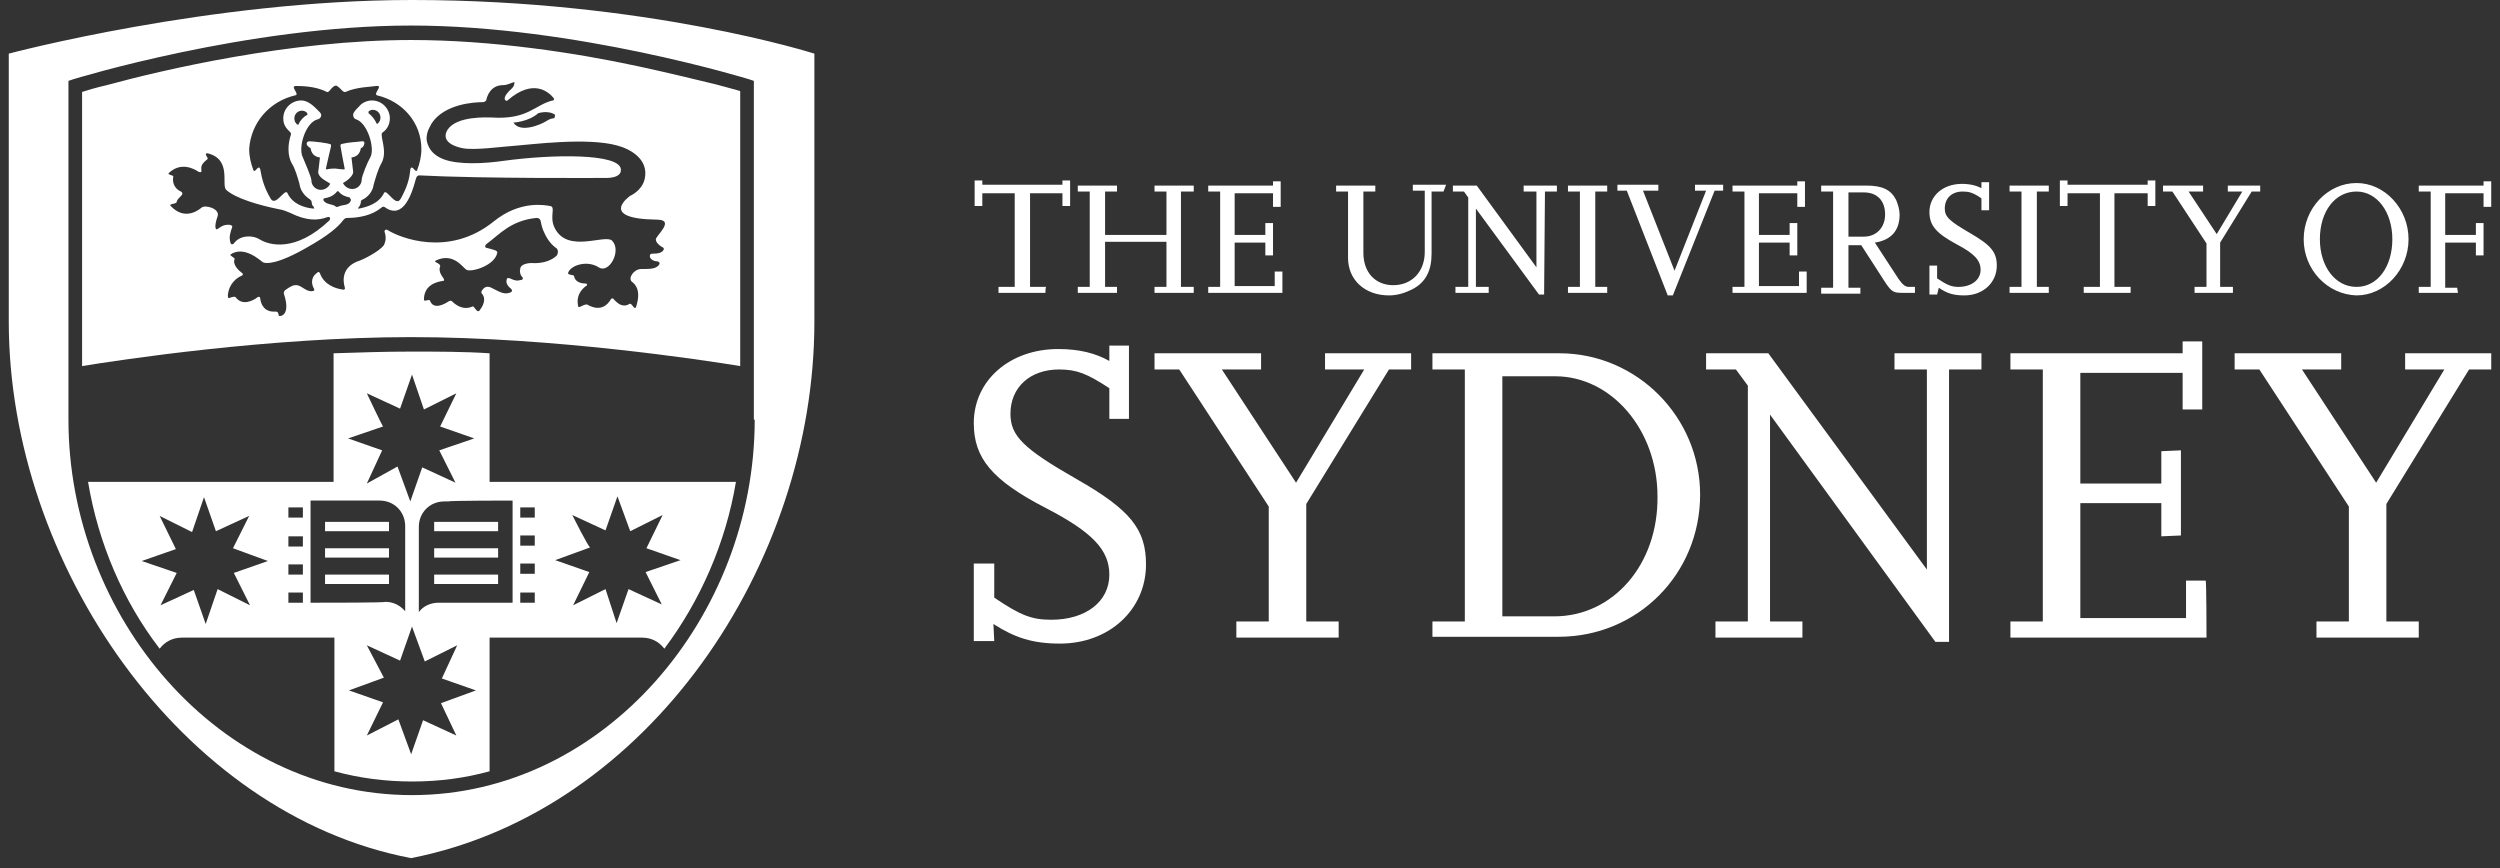 <svg xmlns="http://www.w3.org/2000/svg" width="190" height="66" viewBox="0 0 190 66" fill="none"><rect x="0" y="0" width="190" height="66" fill="#333333" stroke="none"/><g clip-path="url(#clip0_7_142)"><path d="M79.451 22.257H75.887V21.804H77.118V14.687H74.656V15.657H74.073V13.716H74.656V14.04H80.746V13.716H81.329V15.657H80.746V14.687H78.284V21.804H79.515C79.451 21.804 79.451 22.257 79.451 22.257ZM90.724 22.257H87.744V21.804H88.651V18.375H83.986V21.804H84.893V22.257H81.912V21.804H82.82V14.557H81.912V14.104H84.893V14.557H83.986V17.857H88.651V14.557H87.744V14.104H90.724V14.557H89.752V21.804H90.724V22.257ZM97.462 22.257H91.825V21.804H92.732V14.557H91.825V14.104H96.749V13.781H97.332V15.722H96.749V14.687H93.834V17.857H96.166V16.951H96.749V19.41H96.166V18.439H93.834V21.739H96.879V20.639H97.462V22.257ZM109.707 14.557H108.8V19.28C108.8 20.574 108.347 21.48 107.31 21.998C106.792 22.257 106.209 22.451 105.561 22.451C103.747 22.451 102.451 21.286 102.451 19.604V14.557H101.544V14.104H104.524V14.557H103.617V19.216C103.617 20.704 104.524 21.674 105.885 21.674C107.31 21.674 108.282 20.639 108.282 19.151V14.493H107.375V14.04H109.902L109.707 14.557ZM117.352 22.386H116.964L112.169 15.851V21.804H113.141V22.257H110.614V21.804H111.586V15.01L111.262 14.557H110.42V14.104H112.234L116.769 20.316V14.557H115.797V14.104H118.324V14.557H117.417L117.352 22.386ZM122.147 22.257H119.166V21.804H120.074V14.557H119.166V14.104H122.147V14.557H121.24V21.804H122.147V22.257ZM127.136 22.451H126.747L123.637 14.493H122.924V14.04H126.034V14.493H124.868L127.265 20.574L129.662 14.493H128.82V14.04H130.958V14.493H130.31L127.136 22.451ZM137.308 22.257H131.671V21.804H132.578V14.557H131.671V14.104H136.595V13.781H137.178V15.722H136.595V14.687H133.679V17.857H136.012V16.951H136.595V19.41H136.012V18.439H133.679V21.739H136.724V20.639H137.308V22.257ZM145.665 22.257H144.629C143.916 22.257 143.786 22.192 143.333 21.545L141.454 18.633H140.482V21.868H141.389V22.321H138.409V21.868H139.316V14.557H138.409V14.104H141.843C143.074 14.104 143.722 14.428 144.11 15.204C144.24 15.528 144.37 15.916 144.37 16.304C144.37 17.534 143.722 18.245 142.491 18.439L144.305 21.221C144.629 21.674 144.823 21.804 145.082 21.804H145.536V22.257H145.665ZM140.482 17.986H141.648C142.62 17.986 143.268 17.275 143.268 16.304C143.268 15.269 142.685 14.622 141.648 14.622H140.482V17.986ZM147.22 22.386H146.637V20.186H147.22V21.157C147.998 21.674 148.322 21.804 148.84 21.804C149.812 21.804 150.525 21.286 150.525 20.51C150.525 19.798 150.071 19.28 148.71 18.569C147.156 17.728 146.637 17.145 146.637 16.11C146.637 14.881 147.674 13.975 149.099 13.975C149.747 13.975 150.201 14.104 150.589 14.299V13.846H151.172V15.981H150.589V15.075C149.941 14.622 149.618 14.557 149.164 14.557C148.322 14.557 147.803 15.075 147.803 15.851C147.803 16.498 148.192 16.822 149.747 17.728C151.302 18.633 151.756 19.151 151.756 20.186C151.756 21.48 150.719 22.451 149.294 22.451C148.516 22.451 147.998 22.321 147.35 21.868L147.22 22.386ZM155.708 22.257H152.727V21.804H153.634V14.557H152.727V14.104H155.708V14.557H154.801V21.804H155.708V22.257ZM161.928 22.257H158.364V21.804H159.595V14.687H157.133V15.657H156.55V13.716H157.133V14.04H163.223V13.716H163.806V15.657H163.223V14.687H160.697V21.804H161.928V22.257ZM169.767 22.257H166.787V21.804H167.694V18.504L165.102 14.557H164.39V14.104H167.435V14.557H166.333L168.471 17.792L170.415 14.557H169.314V14.104H171.776V14.557H171.128L168.73 18.439V21.804H169.702V22.257H169.767ZM175.08 18.18C175.08 15.851 176.894 13.91 179.097 13.91C181.235 13.91 183.049 15.851 183.049 18.18C183.049 20.51 181.235 22.451 179.097 22.451C176.894 22.386 175.08 20.51 175.08 18.18ZM176.311 18.18C176.311 20.251 177.477 21.804 179.097 21.804C180.716 21.804 181.818 20.251 181.818 18.18C181.818 16.11 180.652 14.557 179.097 14.557C177.477 14.557 176.311 16.046 176.311 18.18ZM186.807 22.257H183.826V21.804H184.733V14.557H183.826V14.104H188.75V13.781H189.333V15.722H188.75V14.687H185.835V17.857H188.167V16.951H188.75V19.41H188.167V18.439H185.835V21.868H186.742L186.807 22.257Z" fill="white"></path><path d="M75.563 48.719H74.008V42.831H75.563V45.419C77.572 46.778 78.414 47.101 79.904 47.101C82.496 47.101 84.31 45.742 84.31 43.672C84.31 41.796 83.014 40.437 79.515 38.626C75.369 36.49 74.008 34.808 74.008 32.156C74.008 28.921 76.73 26.527 80.422 26.527C82.042 26.527 83.273 26.85 84.31 27.433V26.268H85.8V31.832H84.31V29.503C82.625 28.403 81.848 28.08 80.487 28.08C78.284 28.08 76.794 29.438 76.794 31.444C76.794 33.126 77.766 34.097 81.848 36.426C85.93 38.755 87.096 40.243 87.096 42.896C87.096 46.325 84.31 48.913 80.552 48.913C78.479 48.913 77.118 48.46 75.499 47.425L75.563 48.719ZM101.738 48.46H93.963V47.231H96.425V38.496L89.623 28.08H87.744V26.85H95.842V28.08H92.862L98.499 36.685L103.682 28.08H100.702V26.85H107.245V28.08H105.561L99.276 38.302V47.231H101.738V48.46ZM108.865 48.46V47.231H111.327V28.08H108.865V26.85H118.519C124.415 26.85 129.209 31.703 129.209 37.59C129.209 43.607 124.479 48.395 118.454 48.395H108.865V48.46ZM114.178 46.842H118.13C122.6 46.842 126.034 42.896 125.969 37.72C125.969 32.673 122.471 28.597 118.195 28.597H114.178V46.842ZM148.127 48.783H147.091L134.522 31.509V47.231H136.984V48.46H130.375V47.231H132.837V29.309L131.93 28.08H129.662V26.85H134.392L146.443 43.284V28.08H143.981V26.85H150.589V28.08H148.127V48.783ZM167.694 48.46H152.792V47.231H155.254V28.08H152.792V26.85H165.88V25.945H167.37V31.12H165.88V28.338H158.105V36.749H164.26V34.291L165.75 34.226V40.696L164.26 40.761V38.237H158.105V46.972H166.139V44.125H167.629C167.694 44.125 167.694 48.46 167.694 48.46ZM183.826 48.46H176.052V47.231H178.514V38.496L171.711 28.08H169.832V26.85H177.931V28.08H174.95L180.587 36.685L185.77 28.08H182.79V26.85H189.334V28.08H187.649L181.364 38.302V47.231H183.826V48.46Z" fill="white"></path><path d="M32.997 42.378H37.856V41.666H32.997V42.378ZM32.997 44.384H37.856V43.672H32.997V44.384ZM32.997 40.372H37.856V39.661H32.997V40.372ZM29.563 41.666H24.704V42.378H29.563V41.666ZM29.563 43.672H24.704V44.384H29.563V43.672ZM29.563 39.661H24.704V40.372H29.563V39.661ZM37.208 26.85C35.264 26.721 33.256 26.721 31.247 26.721C29.304 26.721 27.295 26.785 25.352 26.85V36.62H6.692C7.47 41.278 9.349 45.678 12.134 49.301C12.523 48.783 13.106 48.46 13.819 48.46H25.416V58.618C27.295 59.135 29.304 59.394 31.312 59.394C33.385 59.394 35.329 59.135 37.208 58.618V48.46H48.805C49.518 48.46 50.101 48.783 50.49 49.301C53.211 45.678 55.155 41.278 55.932 36.62H37.208V26.85ZM27.878 29.891L30.405 31.056L31.312 28.468L32.219 31.12L34.681 29.891L33.45 32.414L36.042 33.32L33.385 34.226L34.616 36.684L32.09 35.52L31.183 38.108L30.211 35.455L27.878 36.749L29.044 34.226L26.453 33.32L29.109 32.414C29.044 32.35 27.878 29.891 27.878 29.891ZM19.002 46.001L16.54 44.772L15.633 47.425L14.726 44.837L12.199 46.001L13.43 43.543L10.774 42.637L13.366 41.731L12.134 39.208L14.597 40.437L15.504 37.784L16.411 40.372L18.937 39.208L17.706 41.666L20.363 42.637L17.771 43.543L19.002 46.001ZM23.019 45.807H21.918V45.031H23.019V45.807ZM23.019 43.672H21.918V42.896H23.019V43.672ZM23.019 41.537H21.918V40.761H23.019V41.537ZM23.019 39.337H21.918V38.561H23.019V39.337ZM23.602 45.807V38.043H28.85C29.952 38.043 30.794 38.884 30.794 39.984V46.454C30.405 46.001 29.887 45.742 29.304 45.742C29.174 45.807 25.157 45.807 23.602 45.807ZM34.681 55.9L32.154 54.736L31.247 57.324L30.276 54.671L27.878 55.9L29.109 53.377L26.518 52.471L29.174 51.501L27.878 49.042L30.405 50.207L31.312 47.619L32.284 50.271L34.746 49.042L33.58 51.565L36.171 52.471L33.515 53.442L34.681 55.9ZM43.493 39.143L46.019 40.308L46.926 37.72L47.898 40.372L50.36 39.143L49.129 41.666L51.721 42.572L49.065 43.478L50.295 45.937L47.769 44.772L46.862 47.36L46.019 44.772L43.557 46.001L44.788 43.478L42.197 42.572L44.853 41.602C44.724 41.602 43.493 39.143 43.493 39.143ZM39.54 38.561H40.642V39.337H39.54V38.561ZM39.54 40.696H40.642V41.472H39.54V40.696ZM39.54 42.831H40.642V43.607H39.54V42.831ZM39.54 45.031H40.642V45.807H39.54V45.031ZM38.957 38.043V45.807H33.321C32.737 45.807 32.154 46.066 31.831 46.519V40.049C31.831 38.949 32.673 38.108 33.774 38.108H34.098C34.033 38.043 38.957 38.043 38.957 38.043ZM48.546 5.047C43.752 4.011 37.402 3.041 31.247 3.041C22.047 3.041 12.394 5.305 8.118 6.47C7.275 6.664 6.627 6.858 6.239 6.988V27.821C9.025 27.368 20.427 25.621 31.247 25.621C42.067 25.621 53.47 27.368 56.256 27.821V6.923C55.867 6.793 55.284 6.664 54.377 6.405C53.017 6.082 50.943 5.564 48.546 5.047ZM22.436 7.246C22.825 7.182 21.983 6.535 22.501 6.535C22.825 6.535 23.991 6.535 24.833 6.988C25.028 7.052 25.092 6.729 25.416 6.535C25.416 6.535 25.546 6.47 25.611 6.535C25.935 6.729 26.064 7.052 26.259 6.988C27.101 6.599 28.267 6.599 28.591 6.535C29.174 6.47 28.332 7.117 28.656 7.246C30.599 7.699 32.025 9.317 32.025 11.322C32.025 11.905 31.895 12.422 31.701 12.94C31.571 13.199 31.312 12.422 31.183 12.875C31.118 13.652 30.923 14.234 30.47 15.075C30.081 15.851 29.369 14.234 29.174 14.687C28.785 15.463 27.943 15.722 27.295 15.851C27.23 15.851 27.166 15.851 27.23 15.787C27.23 15.787 27.425 15.592 27.425 15.334C27.425 15.334 27.425 15.269 27.49 15.204C27.943 15.01 28.332 14.557 28.397 14.04C28.526 13.587 28.721 12.875 28.98 12.422C29.498 11.517 28.85 10.352 29.044 10.093C29.433 9.834 29.628 9.446 29.628 8.993C29.628 8.282 29.044 7.635 28.267 7.635C27.878 7.635 27.49 7.829 27.295 8.087L27.23 8.152C27.101 8.282 26.971 8.411 26.907 8.54C26.777 8.67 26.842 8.993 27.036 9.058C27.943 9.317 28.526 11.322 28.137 11.969C27.943 12.293 27.49 13.393 27.49 13.652C27.49 14.04 27.166 14.363 26.777 14.363C26.453 14.363 26.194 14.169 26.064 13.91C26.323 13.781 26.842 13.393 26.842 13.069L26.712 11.969C27.166 11.905 27.36 11.646 27.425 11.258C27.49 11.258 27.49 11.193 27.554 11.193C27.684 11.064 27.814 10.675 27.49 10.74C27.036 10.805 26.518 10.805 25.999 10.934C25.935 10.934 25.87 10.999 25.87 11.064C25.87 11.128 26.129 12.487 26.194 12.81C26.194 12.875 26.194 12.875 26.129 12.875C25.935 12.875 25.546 12.81 25.481 12.81C25.416 12.81 25.028 12.81 24.833 12.875C24.833 12.875 24.768 12.875 24.768 12.81C24.833 12.487 25.157 11.128 25.157 11.128V10.999C25.092 10.87 23.732 10.74 23.537 10.74C23.473 10.74 23.408 10.74 23.343 10.805C23.213 10.999 23.473 11.193 23.602 11.258C23.667 11.646 23.861 11.905 24.315 11.969C24.315 12.034 24.185 13.069 24.185 13.069C24.185 13.457 24.704 13.716 25.028 13.91L25.092 13.975C24.963 14.234 24.704 14.428 24.38 14.428C23.991 14.428 23.667 14.104 23.667 13.716C23.667 13.457 23.149 12.293 23.019 11.969C22.63 11.258 23.213 9.252 24.185 9.058C24.38 8.993 24.509 8.734 24.315 8.54C23.926 8.152 23.473 7.635 22.89 7.635C22.177 7.635 21.529 8.217 21.529 8.993C21.529 9.834 22.177 9.964 22.112 10.223C21.853 10.999 21.853 11.84 22.177 12.422C22.436 12.81 22.63 13.522 22.76 13.975C22.825 14.493 23.149 14.881 23.537 15.14C23.732 15.269 23.667 15.398 23.732 15.592C23.797 15.657 23.861 15.722 23.861 15.787C23.926 15.851 23.861 15.851 23.797 15.851C23.149 15.787 22.242 15.528 21.853 14.687C21.659 14.234 20.946 15.787 20.557 15.075C20.104 14.299 19.909 13.652 19.78 12.875C19.65 12.422 19.391 13.199 19.261 12.94C19.067 12.422 18.937 11.905 18.937 11.322C19.067 9.317 20.492 7.699 22.436 7.246ZM28.008 8.605V8.476C28.073 8.411 28.202 8.346 28.332 8.346C28.656 8.346 28.915 8.605 28.915 8.928C28.915 9.123 28.85 9.252 28.721 9.381C28.656 9.446 28.591 9.381 28.591 9.317C28.461 9.058 28.267 8.799 28.008 8.605ZM26.647 15.269C26.518 15.657 25.999 15.528 25.675 15.722H25.546C25.287 15.463 24.768 15.592 24.574 15.204C24.574 15.204 24.574 15.075 24.639 15.075C25.028 15.01 25.352 14.881 25.611 14.557C25.611 14.557 25.675 14.493 25.74 14.557C25.935 14.816 26.259 14.945 26.582 15.01C26.647 15.14 26.712 15.204 26.647 15.269ZM22.695 9.446C22.695 9.446 22.63 9.511 22.566 9.446C22.436 9.317 22.371 9.187 22.371 8.993C22.371 8.67 22.63 8.411 22.954 8.411C23.084 8.411 23.278 8.476 23.343 8.605C23.408 8.67 23.343 8.734 23.343 8.734C23.084 8.864 22.825 9.123 22.695 9.446ZM17.382 17.081C16.994 17.081 16.799 17.21 16.54 17.404C16.346 17.534 16.281 17.145 16.54 16.434C16.735 15.851 15.568 15.528 15.309 15.787C14.92 16.11 13.949 16.692 12.977 15.657C12.782 15.463 13.43 15.528 13.43 15.334C13.495 15.075 13.754 14.945 13.819 14.816C13.884 14.751 13.884 14.622 13.754 14.557C13.43 14.428 13.041 14.04 13.171 13.393C13.171 13.328 12.653 13.263 12.847 13.134C13.754 12.293 14.726 12.81 15.115 13.069C15.18 13.069 15.309 13.134 15.309 13.005C15.309 12.746 15.18 12.552 15.763 12.099C15.892 12.034 15.439 11.646 15.763 11.646C17.642 12.099 16.799 14.04 17.188 14.428C17.901 15.075 19.65 15.592 21.27 15.916C21.399 15.916 21.918 16.11 22.047 16.175C23.343 16.822 24.185 16.757 24.898 16.498C25.157 16.434 25.092 16.692 25.028 16.757C22.436 19.216 20.427 18.633 19.715 18.18C19.197 17.857 18.225 17.857 17.771 18.504C17.706 18.569 17.577 18.633 17.512 18.439C17.382 17.986 17.512 17.663 17.642 17.275C17.706 17.145 17.512 17.081 17.382 17.081ZM42.326 19.41C42.002 19.733 41.355 20.057 40.383 19.992C39.994 19.992 39.735 20.122 39.67 20.186C39.54 20.316 39.54 20.38 39.54 20.445C39.476 20.639 39.54 20.898 39.67 21.027C39.8 21.157 39.735 21.286 39.54 21.286C39.346 21.351 39.152 21.351 38.763 21.157C38.569 21.092 38.504 21.157 38.504 21.286C38.439 21.48 38.569 21.739 38.828 21.933C38.957 22.062 38.957 22.192 38.698 22.257C38.309 22.386 37.986 22.192 37.467 21.933C37.143 21.739 36.884 21.739 36.69 21.998C36.56 22.127 36.56 22.257 36.625 22.321C36.819 22.515 36.949 22.968 36.431 23.615C36.236 23.809 36.042 23.227 35.912 23.292C35.2 23.615 34.616 23.162 34.357 22.904C34.292 22.839 34.228 22.839 34.098 22.904C33.709 23.162 32.932 23.551 32.673 22.839C32.608 22.709 32.219 22.968 32.219 22.774C32.219 21.61 33.256 21.416 33.645 21.351C33.774 21.351 33.774 21.286 33.709 21.157C33.515 20.898 33.321 20.574 33.45 20.251C33.515 19.992 32.867 19.927 33.126 19.798C34.487 19.151 35.2 20.38 35.459 20.51C35.847 20.704 37.597 20.186 37.791 19.216C37.856 19.022 37.402 18.957 36.949 18.828C36.884 18.828 36.819 18.698 36.949 18.569C37.986 17.792 38.828 16.757 40.771 16.563C41.031 16.563 41.095 16.757 41.095 16.822C41.16 17.145 41.225 17.404 41.355 17.663C41.614 18.245 41.938 18.633 42.326 18.892C42.456 19.086 42.391 19.28 42.326 19.41ZM50.295 18.763C50.49 18.828 50.49 18.957 50.36 19.086C50.231 19.216 50.036 19.28 49.583 19.28C49.388 19.28 49.388 19.41 49.388 19.474C49.388 19.669 49.648 19.863 49.971 19.863C50.166 19.927 50.166 20.057 50.036 20.186C49.777 20.445 49.388 20.445 48.74 20.445C48.157 20.445 47.704 21.157 48.028 21.416C48.287 21.61 48.74 22.062 48.352 23.292C48.222 23.68 48.028 22.968 47.834 23.098C47.315 23.421 46.926 23.033 46.667 22.774C46.602 22.645 46.473 22.645 46.408 22.774C46.214 23.098 45.695 23.745 44.659 23.162C44.464 23.033 43.946 23.486 43.946 23.292C43.752 22.451 44.205 21.998 44.529 21.739C44.594 21.739 44.724 21.545 44.464 21.545C44.141 21.545 43.687 21.416 43.622 20.963C43.622 20.898 43.169 20.898 43.169 20.768C43.298 20.186 44.594 19.733 45.501 20.316C46.279 20.833 47.25 19.086 46.538 18.31C46.019 17.728 43.104 19.345 42.132 17.275C41.743 16.434 42.262 15.722 41.808 15.657C41.419 15.592 39.54 15.204 37.532 16.822C34.098 19.604 30.34 18.051 29.433 17.469C29.304 17.404 29.174 17.534 29.239 17.663C29.369 18.051 29.304 18.375 29.174 18.633C28.785 19.151 27.554 19.733 27.36 19.798C25.935 20.251 26.064 21.351 26.194 21.804C26.259 21.933 26.194 22.062 25.999 21.998C25.546 21.933 24.639 21.674 24.315 20.768C24.25 20.639 24.185 20.639 24.056 20.768C23.537 21.157 23.732 21.739 23.861 21.933C23.926 22.062 23.861 22.127 23.732 22.127C23.213 22.192 22.89 21.61 22.436 21.674C22.177 21.674 21.853 21.933 21.659 22.062C21.594 22.127 21.529 22.257 21.594 22.386C22.112 24.003 21.27 24.068 21.205 24.003C21.14 23.939 21.205 23.68 20.946 23.68C20.104 23.745 19.844 23.162 19.78 22.709C19.78 22.58 19.715 22.515 19.585 22.58C19.261 22.839 18.419 23.292 17.901 22.58C17.836 22.515 17.577 22.58 17.447 22.645C17.318 22.709 17.318 22.515 17.318 22.451C17.382 21.545 18.03 21.092 18.354 20.963C18.484 20.898 18.484 20.833 18.419 20.768C18.16 20.574 17.642 20.122 17.836 19.669C17.836 19.604 17.447 19.41 17.512 19.345C18.549 18.633 19.78 19.798 19.974 19.927C20.168 20.057 21.075 20.122 23.408 18.763C24.898 17.922 25.675 17.275 26.064 16.757C26.129 16.692 26.194 16.563 26.388 16.563C27.295 16.563 28.267 16.369 28.98 15.787C29.109 15.657 29.239 15.722 29.304 15.787C30.664 16.692 31.312 14.687 31.571 13.716C31.636 13.522 31.636 13.393 31.831 13.328C36.755 13.587 46.019 13.522 46.019 13.522C46.019 13.522 47.25 13.587 47.186 12.875C47.121 11.646 42.002 11.711 38.245 12.228C36.884 12.422 34.876 12.552 33.709 12.099C33.191 11.905 32.802 11.581 32.608 11.193C32.349 10.675 32.414 10.417 32.478 10.093C32.543 9.834 32.673 9.64 32.802 9.381C33.774 7.893 36.042 7.764 36.69 7.764C36.819 7.764 36.884 7.699 36.949 7.635C37.014 7.311 37.273 6.47 38.245 6.47C38.504 6.47 38.763 6.341 38.957 6.276C39.087 6.211 39.152 6.276 39.087 6.341C39.087 6.47 39.022 6.599 38.892 6.729C38.245 7.311 38.309 7.57 38.439 7.635C38.504 7.699 38.569 7.635 38.569 7.635C40.577 5.888 41.743 7.052 42.067 7.44C42.132 7.505 42.132 7.635 42.002 7.635C40.642 7.958 40.123 9.123 37.338 8.928C37.014 8.928 34.746 8.799 34.033 9.834C33.645 10.417 33.904 10.999 35.135 11.258C36.042 11.452 38.245 11.128 39.281 11.064C40.253 10.999 44.659 10.417 46.926 11.064C47.898 11.322 49.324 12.099 49 13.587C48.805 14.493 47.898 14.881 47.898 14.881C47.898 14.881 45.371 16.628 49.907 16.692C51.332 16.692 49.907 17.857 49.842 18.18C49.842 18.439 50.101 18.633 50.295 18.763ZM42.067 8.993C41.938 8.993 41.743 9.058 41.549 9.187C41.16 9.446 39.54 10.158 39.022 9.317C39.022 9.317 40.188 9.252 40.901 8.605C40.901 8.605 41.678 8.346 42.197 8.734C42.132 8.864 42.197 8.993 42.067 8.993ZM31.312 -1.52588e-05C15.957 -1.52588e-05 0.667 4.076 0.667 4.076V24.456C0.667 42.831 13.819 61.917 31.247 65.217C49.324 61.658 61.893 42.831 61.893 24.456V4.076C61.893 4.076 49.129 -1.52588e-05 31.312 -1.52588e-05ZM57.358 31.897C57.358 46.842 45.955 60.429 31.312 60.429C16.605 60.429 5.202 46.842 5.202 31.897V6.146L5.591 6.017C5.591 6.017 18.808 1.941 31.247 1.941C43.687 1.941 56.904 6.017 56.904 6.017L57.293 6.146V31.897H57.358Z" fill="white"></path></g><defs><clipPath id="clip0_7_142"><rect width="188.751" height="65.217" fill="white" transform="translate(0.625)"></rect></clipPath></defs></svg>